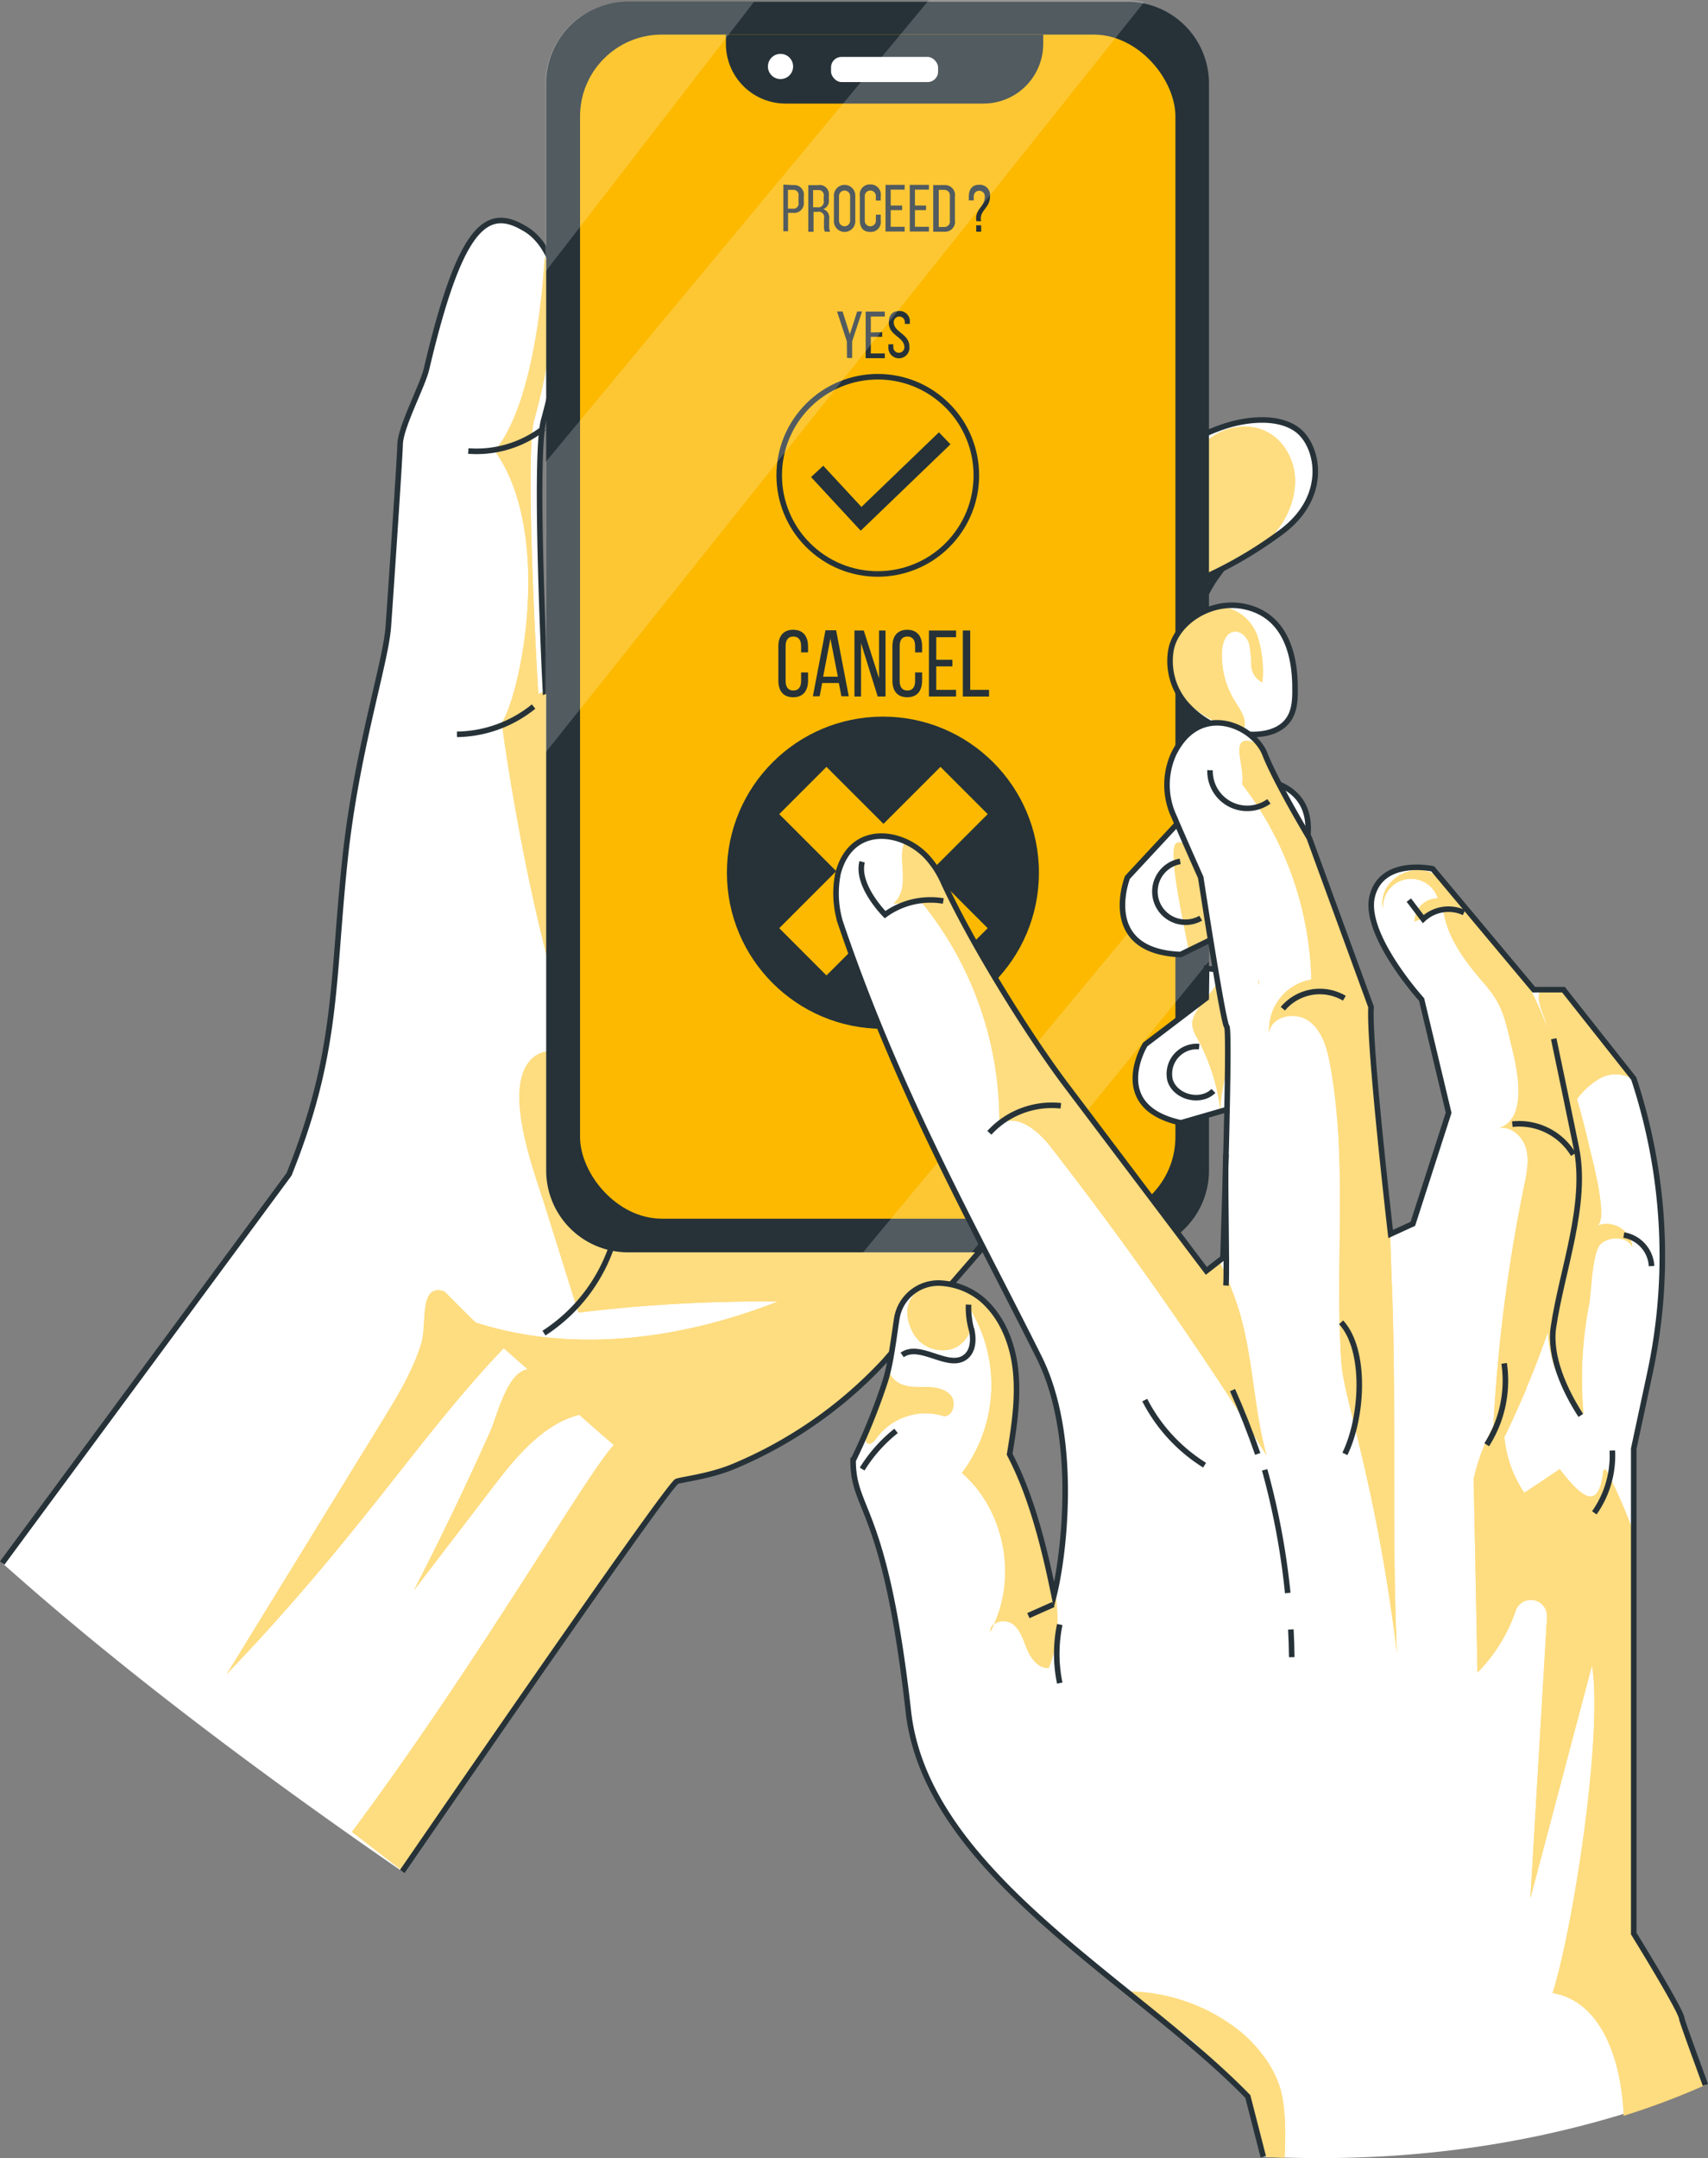 <?xml version="1.0" encoding="UTF-8"?> <svg xmlns="http://www.w3.org/2000/svg" xmlns:xlink="http://www.w3.org/1999/xlink" viewBox="0 0 307.74 388.63"><rect x="0" y="0" width="307.74" height="388.63" fill="#808080" stroke="none"/><defs><clipPath id="a" transform="translate(-93.86 -86)"><path d="M311,164.15a32.32,32.32,0,0,1,3.3-1.32c4-1.35,9.63-2,13.12.44,3.91,2.68,6.16,12.11-2.86,18.66A75.31,75.31,0,0,1,307,191.61a10.11,10.11,0,0,1-8.61-.46c-1.58-.88-2.92-2.18-3-4.07C295,176.08,301.07,168.8,311,164.15Z" fill="none"></path></clipPath><clipPath id="b" transform="translate(-93.86 -86)"><path d="M304.83,203.11a11.79,11.79,0,0,0,2.64,9.55,16.3,16.3,0,0,0,9.69,5.4c3,0.51,6.42.14,8.33-1.84,1.67-1.72,1.73-4.15,1.7-6.37,0-5.44-1.45-12.89-8.93-14.58C312.11,193.87,305.73,198.07,304.83,203.11Z" fill="none"></path></clipPath><clipPath id="c" transform="translate(-93.86 -86)"><path d="M311.19,265.74l-11,8.36s-6.86,11.2,6.44,14.1L318,284.91a13.09,13.09,0,0,0,9.65-12.18c0.07-5.37-3.16-11-16.39-12.33Z" fill="none"></path></clipPath><clipPath id="d" transform="translate(-93.86 -86)"><path d="M307.22,233L297,244s-5.24,13.31,9.57,13.89l11.57-5.65a20.13,20.13,0,0,0,11.19-14.49c1.1-6.4-1.32-12.89-16.55-11.7Z" fill="none"></path></clipPath></defs><title>blocker</title><path d="M94.26,367.47l51.68-70c8.87-22,7.73-34.54,10.06-56.52,2-19.3,7.28-35.26,7.81-41.93,0.19-2.35,2.1-30.62,2.14-33,0.07-3.11,4-10.47,4.74-13.5,6-25.56,10.72-29.39,17.43-25.52,1,0.57,11.7,5.6,3.7,34.65-1.83,6.66.32,48.81,0.32,48.81l109.37-44.12V275.42l-48.24,55.64a78.19,78.19,0,0,1-27,18.92c-4.65,2-10.19,2.5-10.56,2.85-2.75,2.62-33.18,46.65-49.37,70.19C139.57,404.56,115,386,94.26,367.47Z" transform="translate(-93.86 -86)" fill="#fff"></path><path d="M192.14,210.45l-1.29.52s-2.57-42.67-.74-49.33c4.42-16.07,3.65-24.78,1.9-29.46-0.41,7-2.15,26.77-9,35,10.53,14.8,4.82,43.34,1.26,49,0,0,4.56,35.38,13.59,60-3.39-1.34-6.92-1.54-8.93,1.37-4.08,5.89,1.29,19.76,3.14,25.68l6,19.15a274.57,274.57,0,0,1,35.91-2l-0.33.14c-17.17,6.66-36.54,9.28-54.06,3.65-2.78-2.63-5.55-5.56-5.71-5.62-4.65-1.53-3,6-4.16,9.52-1.57,5-4.35,9.54-7.1,14l-27.9,45.39c24.29-25.37,34.8-42.9,49.9-58.68l4.34,3.83h-0.1c-3.7.64-5.37,8.27-6.7,11.23q-6.47,14.46-13.72,28.54l14.38-18.78c4.13-5.41,9-11.21,15.41-12.82l3,2.64c1.06,0.94,2.14,1.88,3.24,2.79-4.79,5-24.43,39.16-47.2,69.68l9.19,7.08c16.19-23.54,46.62-67.57,49.37-70.19a9.1,9.1,0,0,1,2-.49l0.06-.12h0.5a42.16,42.16,0,0,0,8-2.25,78.19,78.19,0,0,0,27-18.92l27.67-32c1.74-3.21,2.31-6.42-2.8-3.85-0.89.45-1.75,1-2.62,1.47a6.78,6.78,0,0,0-.93-0.84c-2.16-1.54-5-1.65-7.66-1.51-8.58.47-16.92,3-25.45,4s-17.81.35-24.68-4.82c-3.95-3-6.75-7.17-10.09-10.84a394,394,0,0,0,5.75-80.42l-20.44,8.25h0Z" transform="translate(-93.86 -86)" fill="#fcb900"></path><path d="M192.14,210.45l-1.29.52s-2.57-42.67-.74-49.33c4.42-16.07,3.65-24.78,1.9-29.46-0.41,7-2.15,26.77-9,35,10.53,14.8,4.82,43.34,1.26,49,0,0,4.56,35.38,13.59,60-3.39-1.34-6.92-1.54-8.93,1.37-4.08,5.89,1.29,19.76,3.14,25.68l6,19.15a274.57,274.57,0,0,1,35.91-2l-0.33.14c-17.17,6.66-36.54,9.28-54.06,3.65-2.78-2.63-5.55-5.56-5.71-5.62-4.65-1.53-3,6-4.16,9.52-1.57,5-4.35,9.54-7.1,14l-27.9,45.39c24.29-25.37,34.8-42.9,49.9-58.68l4.34,3.83h-0.1c-3.7.64-5.37,8.27-6.7,11.23q-6.47,14.46-13.72,28.54l14.38-18.78c4.13-5.41,9-11.21,15.41-12.82l3,2.64c1.06,0.94,2.14,1.88,3.24,2.79-4.79,5-24.43,39.16-47.2,69.68l9.19,7.08c16.19-23.54,46.62-67.57,49.37-70.19a9.1,9.1,0,0,1,2-.49l0.06-.12h0.5a42.16,42.16,0,0,0,8-2.25,78.19,78.19,0,0,0,27-18.92l27.67-32c1.74-3.21,2.31-6.42-2.8-3.85-0.89.45-1.75,1-2.62,1.47a6.78,6.78,0,0,0-.93-0.84c-2.16-1.54-5-1.65-7.66-1.51-8.58.47-16.92,3-25.45,4s-17.81.35-24.68-4.82c-3.95-3-6.75-7.17-10.09-10.84a394,394,0,0,0,5.75-80.42l-20.44,8.25h0Z" transform="translate(-93.86 -86)" fill="#fff" opacity="0.5" style="isolation:isolate"></path><path d="M94.26,367.47l51.68-70c8.87-22,7.73-34.54,10.06-56.52,2-19.3,7.28-35.26,7.81-41.93,0.19-2.35,2.1-30.62,2.14-33,0.07-3.11,4-10.47,4.74-13.5,6-25.56,10.72-29.39,17.43-25.52,1,0.57,11.7,5.6,3.7,34.65-1.83,6.66.32,48.81,0.32,48.81l109.37-44.12V275.42l-48.24,55.64a78.19,78.19,0,0,1-27,18.92c-4.65,2-10.19,2.5-10.56,2.85-2.75,2.62-33.18,46.65-49.37,70.19" transform="translate(-93.86 -86)" fill="none" stroke="#263238" stroke-miterlimit="10"></path><path d="M311,164.15a32.32,32.32,0,0,1,3.3-1.32c4-1.35,9.63-2,13.12.44,3.91,2.68,6.16,12.11-2.86,18.66A75.31,75.31,0,0,1,307,191.61a10.11,10.11,0,0,1-8.61-.46c-1.58-.88-2.92-2.18-3-4.07C295,176.08,301.07,168.8,311,164.15Z" transform="translate(-93.86 -86)" fill="#fff"></path><g clip-path="url(#a)"><path d="M326.47,168.73c-3.79-9.32-16-6.8-18.59,1.84-1.24,4.23-.63,8.76,0,13.12,0.33,2.3,1,5,3.11,5.84l0.51,0.14A81.32,81.32,0,0,0,321.71,184a20.76,20.76,0,0,0,3.34-4.08C327.09,176.59,327.93,172.34,326.47,168.73Z" transform="translate(-93.86 -86)" fill="#fcb900"></path><path d="M326.47,168.73c-3.79-9.32-16-6.8-18.59,1.84-1.24,4.23-.63,8.76,0,13.12,0.33,2.3,1,5,3.11,5.84l0.51,0.14A81.32,81.32,0,0,0,321.71,184a20.76,20.76,0,0,0,3.34-4.08C327.09,176.59,327.93,172.34,326.47,168.73Z" transform="translate(-93.86 -86)" fill="#fff" opacity="0.5" style="isolation:isolate"></path></g><path d="M311,164.15a32.32,32.32,0,0,1,3.3-1.32c4-1.35,9.63-2,13.12.44,3.91,2.68,6.16,12.11-2.86,18.66A75.31,75.31,0,0,1,307,191.61a10.11,10.11,0,0,1-8.61-.46c-1.58-.88-2.92-2.18-3-4.07C295,176.08,301.07,168.8,311,164.15Z" transform="translate(-93.86 -86)" fill="none" stroke="#263238" stroke-miterlimit="10"></path><path d="M309.63,215.1l-15.92,8V198.7l19.42-9S303.24,203.08,309.63,215.1Z" transform="translate(-93.86 -86)" fill="none" stroke="#263238" stroke-miterlimit="10"></path><path d="M304.2,224.38l-10.49,5.82v27.27l17.21-6.35,2.21-25.06S310.45,224.91,304.2,224.38Z" transform="translate(-93.86 -86)" fill="none" stroke="#263238" stroke-miterlimit="10"></path><path d="M311.69,101V296.79A14.74,14.74,0,0,1,297,311.52H207a14.74,14.74,0,0,1-14.73-14.73V101A14.73,14.73,0,0,1,207,86.32h90a14.55,14.55,0,0,1,3.18.35A14.73,14.73,0,0,1,311.69,101Z" transform="translate(-93.86 -86)" fill="#263238"></path><rect x="104.51" y="6.23" width="107.27" height="213.23" rx="14.73" ry="14.73" fill="#fcb900"></rect><path d="M224.65,92.23h57.17V93.9a10.75,10.75,0,0,1-10.75,10.75H235.4A10.75,10.75,0,0,1,224.65,93.9h0V92.23h0Z" transform="translate(-93.86 -86)" fill="#263238"></path><circle cx="140.63" cy="11.97" r="2.77" fill="#fff" stroke="#263238" stroke-miterlimit="10"></circle><rect x="149.23" y="9.75" width="20.29" height="5.53" rx="2.39" ry="2.39" fill="#fff" stroke="#263238" stroke-miterlimit="10"></rect><circle cx="252.01" cy="171.6" r="17.76" transform="translate(-134.51 171.06) rotate(-50.53)" fill="none" stroke="#263238" stroke-miterlimit="10"></circle><polygon points="155.08 95.57 146.13 85.91 148.33 83.87 155.21 91.29 169.17 77.85 171.25 80.01 155.08 95.57" fill="#263238"></polygon><path d="M246.44,147.47l-1.77-5.38h1l1.31,4.12,1.32-4.12h0.88l-1.78,5.38v3h-0.93Z" transform="translate(-93.86 -86)" fill="#263238"></path><path d="M252.81,145.81v0.84h-2.05v3h2.52v0.85h-3.45v-8.39h3.45V143h-2.52v2.87Z" transform="translate(-93.86 -86)" fill="#263238"></path><path d="M257.78,144.1v0.23h-0.89V144a1,1,0,1,0-2,0c0,1.89,2.82,2.07,2.82,4.43a1.9,1.9,0,1,1-3.78,0V148h0.88v0.53a1,1,0,1,0,2,0c0-1.87-2.81-2.05-2.81-4.42,0-1.29.6-2.1,1.86-2.1A1.84,1.84,0,0,1,257.78,144.1Z" transform="translate(-93.86 -86)" fill="#263238"></path><circle cx="159.08" cy="157.16" r="28.11" fill="#263238"></circle><polygon points="169.45 138.1 177.96 146.61 167.69 156.88 177.96 167.15 169.45 175.66 159.18 165.39 148.91 175.66 140.4 167.15 150.67 156.88 140.4 146.61 148.91 138.1 159.18 148.36 169.45 138.1" fill="#fcb900"></polygon><path d="M239.45,202.41v1.07H238.2v-1.13c0-1.07-.43-1.72-1.4-1.72s-1.39.65-1.39,1.72v6.28c0,1.07.44,1.72,1.39,1.72s1.4-.65,1.4-1.72v-1.54h1.25v1.47c0,1.8-.85,3-2.68,3s-2.67-1.19-2.67-3v-6.15c0-1.8.85-3,2.67-3S239.45,200.61,239.45,202.41Z" transform="translate(-93.86 -86)" fill="#263238"></path><path d="M242,209l-0.46,2.39h-1.22l2.27-11.89h1.92l2.28,11.89h-1.33L245,209h-3Zm0.17-1.14h2.65L243.48,201Z" transform="translate(-93.86 -86)" fill="#263238"></path><path d="M249,211.43h-1.19V199.54h1.68l2.75,8.6v-8.6h1.17v11.89H252l-3-9.61v9.61Z" transform="translate(-93.86 -86)" fill="#263238"></path><path d="M260,202.41v1.07h-1.26v-1.13c0-1.07-.42-1.72-1.39-1.72s-1.39.65-1.39,1.72v6.28c0,1.07.44,1.72,1.39,1.72s1.39-.65,1.39-1.72v-1.54H260v1.47c0,1.8-.85,3-2.68,3s-2.67-1.19-2.67-3v-6.15c0-1.8.85-3,2.67-3S260,200.61,260,202.41Z" transform="translate(-93.86 -86)" fill="#263238"></path><path d="M265.46,204.81V206h-2.91v4.23h3.57v1.2h-4.89V199.54h4.89v1.21h-3.57v4.06h2.91Z" transform="translate(-93.86 -86)" fill="#263238"></path><path d="M267.34,211.43V199.54h1.33v10.69h3.39v1.2h-4.72Z" transform="translate(-93.86 -86)" fill="#263238"></path><path d="M236.8,119.33a1.73,1.73,0,0,1,1.88,2v1a1.75,1.75,0,0,1-2,2h-0.83v3.31H235v-8.4Zm-0.07,4.25a0.92,0.92,0,0,0,1-1.13v-1.11a0.93,0.93,0,0,0-1-1.15h-0.9v3.39h0.9Z" transform="translate(-93.86 -86)" fill="#263238"></path><path d="M241.32,119.33a1.67,1.67,0,0,1,1.88,1.92v0.69a1.58,1.58,0,0,1-1,1.72,1.58,1.58,0,0,1,1.06,1.75v1.31a2.07,2.07,0,0,0,.17,1h-0.95a2.17,2.17,0,0,1-.16-1V125.4a1,1,0,0,0-1.22-1.25h-0.66v3.59H239.5v-8.4h1.82Zm-0.24,4a1,1,0,0,0,1.19-1.15v-0.8a0.93,0.93,0,0,0-1-1.15h-0.91v3.1h0.72Z" transform="translate(-93.86 -86)" fill="#263238"></path><path d="M244.11,121.36a1.93,1.93,0,1,1,3.85,0v4.34a1.93,1.93,0,1,1-3.85,0v-4.34Zm0.92,4.39a1,1,0,1,0,2,0v-4.44a1,1,0,1,0-2,0v4.44Z" transform="translate(-93.86 -86)" fill="#263238"></path><path d="M252.55,121.36v0.76h-0.88v-0.81a1,1,0,1,0-2,0v4.44a1,1,0,1,0,2,0v-1.09h0.88v1a1.81,1.81,0,0,1-1.89,2.11c-1.3,0-1.88-.84-1.88-2.11v-4.34a1.82,1.82,0,0,1,1.88-2.11A1.85,1.85,0,0,1,252.55,121.36Z" transform="translate(-93.86 -86)" fill="#263238"></path><path d="M256.4,123v0.84h-2.06v3h2.52v0.85h-3.45v-8.4h3.45v0.86h-2.52v2.86h2.06Z" transform="translate(-93.86 -86)" fill="#263238"></path><path d="M260.71,123v0.84h-2v3h2.52v0.85h-3.45v-8.4h3.45v0.86h-2.52v2.86h2Z" transform="translate(-93.86 -86)" fill="#263238"></path><path d="M264,119.33a1.8,1.8,0,0,1,1.91,2.09v4.23a1.79,1.79,0,0,1-1.91,2.08h-2v-8.4h2Zm0,7.55a1,1,0,0,0,1-1.19v-4.32a1,1,0,0,0-1-1.18h-1v6.69h1Z" transform="translate(-93.86 -86)" fill="#263238"></path><path d="M272.23,121.37c0,2-1.66,2.43-1.66,4a1.76,1.76,0,0,0,.06.46h-0.84a1.75,1.75,0,0,1-.06-0.48c0-1.84,1.57-2.11,1.57-4a1,1,0,1,0-2,0v0.74h-0.88V121.4c0-1.27.58-2.13,1.86-2.13A1.85,1.85,0,0,1,272.23,121.37Zm-1.59,5.2v1.16h-0.89v-1.16h0.89Z" transform="translate(-93.86 -86)" fill="#263238"></path><path d="M229.7,86.35l-37.57,48.58V101.08a14.73,14.73,0,0,1,14.73-14.73H229.7Z" transform="translate(-93.86 -86)" fill="#fff" opacity="0.2" style="isolation:isolate"></path><path d="M300,86.38L192.14,221.54v-52.3L261.24,86h35.59A14.55,14.55,0,0,1,300,86.38Z" transform="translate(-93.86 -86)" fill="#fff" opacity="0.2" style="isolation:isolate"></path><polygon points="217.83 150.47 217.83 173.11 211.79 180.52 180.03 219.46 175.09 225.52 155.5 225.52 160.53 219.46 211.79 157.74 217.83 150.47" fill="#fff" opacity="0.2" style="isolation:isolate"></polygon><path d="M304.83,203.11a11.79,11.79,0,0,0,2.64,9.55,16.3,16.3,0,0,0,9.69,5.4c3,0.51,6.42.14,8.33-1.84,1.67-1.72,1.73-4.15,1.7-6.37,0-5.44-1.45-12.89-8.93-14.58C312.11,193.87,305.73,198.07,304.83,203.11Z" transform="translate(-93.86 -86)" fill="#fff"></path><g clip-path="url(#b)"><path d="M304.82,201.45a11.55,11.55,0,0,0,2.83,10.8,17.7,17.7,0,0,0,10.23,5.16c0.84-1.62-.46-3.45-1.44-5a15.62,15.62,0,0,1-2.41-9.17c0.08-1.45.64-3.19,2.07-3.47,1.27-.25,2.44.91,2.82,2.15a21.29,21.29,0,0,1,.39,3.85,3.6,3.6,0,0,0,2,3.12,20.77,20.77,0,0,0-1-8.67C317.19,192.82,307,194,304.82,201.45Z" transform="translate(-93.86 -86)" fill="#fcb900"></path><path d="M304.82,201.45a11.55,11.55,0,0,0,2.83,10.8,17.7,17.7,0,0,0,10.23,5.16c0.84-1.62-.46-3.45-1.44-5a15.62,15.62,0,0,1-2.41-9.17c0.08-1.45.64-3.19,2.07-3.47,1.27-.25,2.44.91,2.82,2.15a21.29,21.29,0,0,1,.39,3.85,3.6,3.6,0,0,0,2,3.12,20.77,20.77,0,0,0-1-8.67C317.19,192.82,307,194,304.82,201.45Z" transform="translate(-93.86 -86)" fill="#fff" opacity="0.5" style="isolation:isolate"></path></g><path d="M304.83,203.11a11.79,11.79,0,0,0,2.64,9.55,16.3,16.3,0,0,0,9.69,5.4c3,0.51,6.42.14,8.33-1.84,1.67-1.72,1.73-4.15,1.7-6.37,0-5.44-1.45-12.89-8.93-14.58C312.11,193.87,305.73,198.07,304.83,203.11Z" transform="translate(-93.86 -86)" fill="none" stroke="#263238" stroke-miterlimit="10"></path><path d="M311.19,265.74l-11,8.36s-6.86,11.2,6.44,14.1L318,284.91a13.09,13.09,0,0,0,9.65-12.18c0.07-5.37-3.16-11-16.39-12.33Z" transform="translate(-93.86 -86)" fill="#fff"></path><g clip-path="url(#c)"><path d="M308.67,270.44a5.77,5.77,0,0,0,.94,2.58,36.57,36.57,0,0,1,4.2,13.43c-0.37-3.39,1.51-7.77,1.41-11.41s-0.44-8.41-2.35-11.52C311.77,265.36,308.64,268.16,308.67,270.44Z" transform="translate(-93.86 -86)" fill="#fcb900"></path><path d="M308.67,270.44a5.77,5.77,0,0,0,.94,2.58,36.57,36.57,0,0,1,4.2,13.43c-0.37-3.39,1.51-7.77,1.41-11.41s-0.44-8.41-2.35-11.52C311.77,265.36,308.64,268.16,308.67,270.44Z" transform="translate(-93.86 -86)" fill="#fff" opacity="0.5" style="isolation:isolate"></path></g><path d="M311.19,265.74l-11,8.36s-6.86,11.2,6.44,14.1L318,284.91a13.09,13.09,0,0,0,9.65-12.18c0.07-5.37-3.16-11-16.39-12.33Z" transform="translate(-93.86 -86)" fill="none" stroke="#263238" stroke-miterlimit="10"></path><path d="M307.22,233L297,244s-5.24,13.31,9.57,13.89l11.57-5.65a20.13,20.13,0,0,0,11.19-14.49c1.1-6.4-1.32-12.89-16.55-11.7Z" transform="translate(-93.86 -86)" fill="#fff"></path><g clip-path="url(#d)"><path d="M307.94,256.65c1,0.88,2.72.25,3.39-.91a6.21,6.21,0,0,0,.42-3.91c-0.25-2-2.81-15.67-5.92-14C304,238.83,307.58,254.2,307.94,256.65Z" transform="translate(-93.86 -86)" fill="#fcb900"></path><path d="M307.94,256.65c1,0.88,2.72.25,3.39-.91a6.21,6.21,0,0,0,.42-3.91c-0.25-2-2.81-15.67-5.92-14C304,238.83,307.58,254.2,307.94,256.65Z" transform="translate(-93.86 -86)" fill="#fff" opacity="0.5" style="isolation:isolate"></path></g><path d="M307.22,233L297,244s-5.24,13.31,9.57,13.89l11.57-5.65a20.13,20.13,0,0,0,11.19-14.49c1.1-6.4-1.32-12.89-16.55-11.7Z" transform="translate(-93.86 -86)" fill="none" stroke="#263238" stroke-miterlimit="10"></path><path d="M306.5,241.12a5.52,5.52,0,1,0,3.7,10.23" transform="translate(-93.86 -86)" fill="none" stroke="#263238" stroke-miterlimit="10"></path><path d="M309.92,274.47a4.94,4.94,0,0,0-5.23,6.09c1,3.09,5.52,4.16,7.8,1.9" transform="translate(-93.86 -86)" fill="#fff" stroke="#263238" stroke-miterlimit="10"></path><path d="M178.24,167.22a19.68,19.68,0,0,0,13.57-4.09" transform="translate(-93.86 -86)" fill="none" stroke="#263238" stroke-miterlimit="10"></path><path d="M190,213.24a22.42,22.42,0,0,1-13.81,5" transform="translate(-93.86 -86)" fill="none" stroke="#263238" stroke-miterlimit="10"></path><path d="M204,310.67a30.26,30.26,0,0,1-12.13,15.4" transform="translate(-93.86 -86)" fill="none" stroke="#263238" stroke-miterlimit="10"></path><path d="M321.47,474.38l-2.78-10.83c-20.42-21-57.92-40.26-61.17-69.38-4.2-37.39-9.95-35.87-9.95-45.17a111.65,111.65,0,0,0,5.75-14.16c1-3.07,1.54-7.58,2.1-11.28a7.59,7.59,0,0,1,8-6.49,12.81,12.81,0,0,1,7.27,2.84c3.79,3.21,5.71,8.2,6.18,13.15s-0.29,9.92-1.1,14.83c4,7.58,6.29,17,8,25.37,1.76-7,4.5-28.45-2.7-42.85-12.11-24.26-25.37-47.54-35.81-78.32a18.1,18.1,0,0,1-.4-8.83c2.43-9.17,11.8-7.72,16.17-2.77a17,17,0,0,1,2.8,4.37c5,10.88,15.23,27.49,22.46,37l24.92,33,3-2.34s1.35-41,.68-41.65S310.2,244,310.2,244s-2.2-4.88-4.88-11.11a13.46,13.46,0,0,1,0-11.1c4.68-9.56,14.44-5.11,16.44,0s8,15.11,8,15.11l11.13,30.44c-0.42,6.88,3.53,40.88,3.53,40.88l4-1.83,6.45-20L350,266s-10.66-11.76-8.88-18.66S352,242.46,352,242.46l18.21,21.76h5.35l12.66,16a101.73,101.73,0,0,1,5.15,31.93,100.54,100.54,0,0,1-2.25,21.2l-2.9,13.52V434.2s8.66,14,8.66,15.32c0,0.27,1.81,5.27,4.25,11.93C375.64,471.76,349,475.72,321.47,474.38Z" transform="translate(-93.86 -86)" fill="#fff"></path><path d="M265.11,337.22c1.09,1.25.53,3.78-1.13,3.82a11,11,0,0,0-12.24,4c-0.4.57-1.12,1.26-1.66,0.82a1.25,1.25,0,0,1-.16-1.28c0.16-.6.32-1.2,0.47-1.8,0.87-2.08,1.87-4.69,2.93-7.91,0.22-.64.4-1.36,0.58-2.11a4.44,4.44,0,0,0,1.76,2.21c1.41,0.88,3.19.79,4.85,0.8S264,336,265.11,337.22Zm7.19,42.63c0.25-.45.46-0.91,0.67-1.38A1.56,1.56,0,0,0,272.3,379.85Zm11.46-6.59c-1.7-8.41-4-17.79-8-25.37,0.81-4.91,1.59-9.88,1.1-14.83s-2.39-9.94-6.18-13.15a12.81,12.81,0,0,0-7.27-2.84,7.35,7.35,0,0,0-2,.13c-3.35,1.32-5.4,4.25-3.09,8.74a6.07,6.07,0,0,0,7.53,2.81,5.48,5.48,0,0,0,2.62-7.29l-0.06-.13a26.32,26.32,0,0,1-1.24,29.92c7.52,6.52,9.91,18.2,5.79,27.22a3,3,0,0,1,3.38,0c1.44,1.08,1.92,3,2.62,4.64s2.06,3.39,3.86,3.27c1.79-4.39,1.85-9.21,1.13-14-0.06.32-.12,0.62-0.19,0.88h0Zm36.81-110.87c0,0.34.08,0.68,0.12,1a1.53,1.53,0,0,0-.12-1h0Zm-60.44-13.64a62.56,62.56,0,0,1,13.79,39.84c2.9-2.28,6.86.88,9.13,3.79a672.8,672.8,0,0,1,39,55.67c-2.33-8.49-2.39-17.49-4.91-25.92a65.19,65.19,0,0,0-3.57-9l-2.33,1.81-24.92-33c-7.23-9.54-17.46-26.15-22.46-37a17,17,0,0,0-2.8-4.37,12,12,0,0,0-4.18-3c-1.49,3.23,1.22,8.11-2,11.14,0.81,0,4.82-.43,5.25.09h0Zm84.2,58.68c-0.59-5.16-3.82-33.82-3.44-40.08l-11.13-30.44s-6-10-8-15.11a7.36,7.36,0,0,0-.65-1.24,4,4,0,0,0-1.29-.87c-4.74-1.71-1.54,4.44-2.16,7.54a60.07,60.07,0,0,1,12.47,35.18,9.13,9.13,0,0,0-7.6,9.51c0.43-3,4.83-3.84,7.24-2s3.24,5,3.78,8c3.19,17.59.77,35.68,2,53.51,0.48,6.73,6.19,21.42,10,52.16-1-22.36,0-46.11-1-68.46-0.07-2.66-.17-5.2-0.27-7.7h0Zm52.53,142.09c0-1.33-8.66-15.32-8.66-15.32V362a97.77,97.77,0,0,0-4.91-11.22,0.29,0.29,0,0,0-.54.1c-0.84,7-3.57,5.3-7.87-.32,0,0-6.36,4.29-6.39,4.25a21.54,21.54,0,0,1-3.58-10c0.07-.16.15-0.32,0.23-0.49l0.35-.72c0.12-.24.33-0.7,0.5-1.06l0.35-.75,0.51-1.11,0.34-.75c0.18-.39.35-0.79,0.53-1.19,0.1-.24.21-0.47,0.31-0.71,0.2-.46.4-0.91,0.59-1.37l0.24-.56V336c0.08-.18.15-0.36,0.22-0.54,0.22-.52.44-1,0.65-1.57l0.33-.81c0.19-.46.37-0.92,0.55-1.37l0.34-.9c0.17-.43.34-0.87,0.5-1.3l0.33-.91c0.16-.42.31-0.84,0.46-1.27s0.22-.6.32-0.89l0.19-.54a22.52,22.52,0,0,0,6.42,14.64,70.1,70.1,0,0,1,1-19.61c0.43-2.15.51-9.64,2.19-11s4.72-1.31,5.63.68a4.69,4.69,0,0,0-6.4-3.87c2.14-1-.85-12-1.36-14.13-0.32-1.34-1.14-5-2.25-8.66a13.41,13.41,0,0,1,4.27-3.82,5.82,5.82,0,0,1,5.92.29v-0.11l-0.69-.88c-1.27-1.48-2.49-3-3.64-4.59l-8.33-10.54h-4l-0.1.11c-0.87,1.39.4,3.88,0.81,5.19,0.25,0.79.5,1.58,0.74,2.37a60.27,60.27,0,0,0-4.11-9.21L353.24,244a11,11,0,0,0-1.72-.91c-4-1.62-9.4,1.85-8.47,6.56a5.06,5.06,0,0,1,9.87-1.87,4.14,4.14,0,0,0-4.18,4.1s0,0,0,.07l5.19-2c0.71,5.13,4.12,9.43,7.5,13.35s3.65,6.56,4.89,11.58,2.52,12.72-2.42,14.28c2.19-.44,4.3,1.47,4.91,3.62s0.14,4.45-.31,6.64a290,290,0,0,0-5.57,43.44,36.42,36.42,0,0,0-3.55,9.48l0.69,34.85a29.24,29.24,0,0,0,6.87-11.1,2.9,2.9,0,0,1,5.65,1,9.24,9.24,0,0,1-.08,1.49l-2.91,49.25,11.1-41.92c2,12.34-3.34,47.11-7.1,59,9.13,1.51,12.49,12.82,12.8,22.1a134.14,134.14,0,0,0,14.71-5.54c-2.44-6.68-4.25-11.68-4.25-11.95h0Zm-75.16,7a24,24,0,0,0-5.87-5.81,33,33,0,0,0-19-6.1h0l5.76,4.65c0.23,0.11.46,0.21,0.67,0.33a40.83,40.83,0,0,1,9.69,8.23c0.26,0.29.54,0.62,0.83,1,1.73,1.59,3.39,3.17,4.94,4.77l2,7.7c0.45,1,.88,2.11,1.28,3.15q1.65,0.08,3.3.12h0c0.28-5,.15-10.26-1.11-13.47a20.18,20.18,0,0,0-2.49-4.61v0Z" transform="translate(-93.86 -86)" fill="#fcb900"></path><path d="M265.11,337.22c1.09,1.25.53,3.78-1.13,3.82a11,11,0,0,0-12.24,4c-0.4.57-1.12,1.26-1.66,0.82a1.25,1.25,0,0,1-.16-1.28c0.16-.6.32-1.2,0.47-1.8,0.87-2.08,1.87-4.69,2.93-7.91,0.22-.64.4-1.36,0.58-2.11a4.44,4.44,0,0,0,1.76,2.21c1.41,0.88,3.19.79,4.85,0.8S264,336,265.11,337.22Zm7.19,42.63c0.25-.45.46-0.91,0.67-1.38A1.56,1.56,0,0,0,272.3,379.85Zm11.46-6.59c-1.7-8.41-4-17.79-8-25.37,0.81-4.91,1.59-9.88,1.1-14.83s-2.39-9.94-6.18-13.15a12.81,12.81,0,0,0-7.27-2.84,7.35,7.35,0,0,0-2,.13c-3.35,1.32-5.4,4.25-3.09,8.74a6.07,6.07,0,0,0,7.53,2.81,5.48,5.48,0,0,0,2.62-7.29l-0.06-.13a26.32,26.32,0,0,1-1.24,29.92c7.52,6.52,9.91,18.2,5.79,27.22a3,3,0,0,1,3.38,0c1.44,1.08,1.92,3,2.62,4.64s2.06,3.39,3.86,3.27c1.79-4.39,1.85-9.21,1.13-14-0.06.32-.12,0.62-0.19,0.88h0Zm36.81-110.87c0,0.34.08,0.68,0.12,1a1.53,1.53,0,0,0-.12-1h0Zm-60.44-13.64a62.56,62.56,0,0,1,13.79,39.84c2.9-2.28,6.86.88,9.13,3.79a672.8,672.8,0,0,1,39,55.67c-2.33-8.49-2.39-17.49-4.91-25.92a65.19,65.19,0,0,0-3.57-9l-2.33,1.81-24.92-33c-7.23-9.54-17.46-26.15-22.46-37a17,17,0,0,0-2.8-4.37,12,12,0,0,0-4.18-3c-1.49,3.23,1.22,8.11-2,11.14,0.81,0,4.82-.43,5.25.09h0Zm84.2,58.68c-0.59-5.16-3.82-33.82-3.44-40.08l-11.13-30.44s-6-10-8-15.11a7.36,7.36,0,0,0-.65-1.24,4,4,0,0,0-1.29-.87c-4.74-1.71-1.54,4.44-2.16,7.54a60.07,60.07,0,0,1,12.47,35.18,9.13,9.13,0,0,0-7.6,9.51c0.43-3,4.83-3.84,7.24-2s3.24,5,3.78,8c3.19,17.59.77,35.68,2,53.51,0.48,6.73,6.19,21.42,10,52.16-1-22.36,0-46.11-1-68.46-0.07-2.66-.17-5.2-0.27-7.7h0Zm52.53,142.09c0-1.33-8.66-15.32-8.66-15.32V362a97.77,97.77,0,0,0-4.91-11.22,0.29,0.29,0,0,0-.54.1c-0.84,7-3.57,5.3-7.87-.32,0,0-6.36,4.29-6.39,4.25a21.54,21.54,0,0,1-3.58-10c0.07-.16.15-0.32,0.23-0.49l0.35-.72c0.12-.24.33-0.7,0.5-1.06l0.35-.75,0.51-1.11,0.34-.75c0.18-.39.35-0.79,0.53-1.19,0.1-.24.21-0.47,0.31-0.71,0.2-.46.4-0.91,0.59-1.37l0.24-.56V336c0.08-.18.15-0.36,0.22-0.54,0.22-.52.44-1,0.65-1.57l0.33-.81c0.19-.46.37-0.92,0.55-1.37l0.34-.9c0.17-.43.34-0.87,0.5-1.3l0.33-.91c0.16-.42.31-0.84,0.46-1.27s0.22-.6.32-0.89l0.19-.54a22.52,22.52,0,0,0,6.42,14.64,70.1,70.1,0,0,1,1-19.61c0.43-2.15.51-9.64,2.19-11s4.72-1.31,5.63.68a4.69,4.69,0,0,0-6.4-3.87c2.14-1-.85-12-1.36-14.13-0.32-1.34-1.14-5-2.25-8.66a13.41,13.41,0,0,1,4.27-3.82,5.82,5.82,0,0,1,5.92.29v-0.11l-0.69-.88c-1.27-1.48-2.49-3-3.64-4.59l-8.33-10.54h-4l-0.1.11c-0.87,1.39.4,3.88,0.81,5.19,0.25,0.79.5,1.58,0.74,2.37a60.27,60.27,0,0,0-4.11-9.21L353.24,244a11,11,0,0,0-1.72-.91c-4-1.62-9.4,1.85-8.47,6.56a5.06,5.06,0,0,1,9.87-1.87,4.14,4.14,0,0,0-4.18,4.1s0,0,0,.07l5.19-2c0.71,5.13,4.12,9.43,7.5,13.35s3.65,6.56,4.89,11.58,2.52,12.72-2.42,14.28c2.19-.44,4.3,1.47,4.91,3.62s0.14,4.45-.31,6.64a290,290,0,0,0-5.57,43.44,36.42,36.42,0,0,0-3.55,9.48l0.69,34.85a29.24,29.24,0,0,0,6.87-11.1,2.9,2.9,0,0,1,5.65,1,9.24,9.24,0,0,1-.08,1.49l-2.91,49.25,11.1-41.92c2,12.34-3.34,47.11-7.1,59,9.13,1.51,12.49,12.82,12.8,22.1a134.14,134.14,0,0,0,14.71-5.54c-2.44-6.68-4.25-11.68-4.25-11.95h0Zm-75.16,7a24,24,0,0,0-5.87-5.81,33,33,0,0,0-19-6.1h0l5.76,4.65c0.23,0.11.46,0.21,0.67,0.33a40.83,40.83,0,0,1,9.69,8.23c0.26,0.29.54,0.62,0.83,1,1.73,1.59,3.39,3.17,4.94,4.77l2,7.7c0.45,1,.88,2.11,1.28,3.15q1.65,0.08,3.3.12h0c0.28-5,.15-10.26-1.11-13.47a20.18,20.18,0,0,0-2.49-4.61v0Z" transform="translate(-93.86 -86)" fill="#fff" opacity="0.5" style="isolation:isolate"></path><path d="M321.47,474.38l-2.78-10.83c-20.42-21-57.92-40.26-61.17-69.38-4.2-37.39-9.95-35.87-9.95-45.17a111.65,111.65,0,0,0,5.75-14.16c1-3.07,1.54-7.58,2.1-11.28a7.59,7.59,0,0,1,8-6.49,12.81,12.81,0,0,1,7.27,2.84c3.79,3.21,5.71,8.2,6.18,13.15s-0.29,9.92-1.1,14.83c4,7.58,6.29,17,8,25.37,1.76-7,4.5-28.45-2.7-42.85-12.11-24.26-25.37-47.54-35.81-78.32a18.1,18.1,0,0,1-.4-8.83c2.43-9.17,11.8-7.72,16.17-2.77a17,17,0,0,1,2.8,4.37c5,10.88,15.23,27.49,22.46,37l24.92,33,3-2.34s1.35-41,.68-41.65S310.2,244,310.2,244s-2.2-4.88-4.88-11.11a13.46,13.46,0,0,1,0-11.1c4.68-9.56,14.44-5.11,16.44,0s8,15.11,8,15.11l11.13,30.44c-0.42,6.88,3.53,40.88,3.53,40.88l4-1.83,6.45-20L350,266s-10.66-11.76-8.88-18.66S352,242.46,352,242.46l18.21,21.76h5.35l12.66,16a101.73,101.73,0,0,1,5.15,31.93,100.54,100.54,0,0,1-2.25,21.2l-2.9,13.52V434.2s8.66,14,8.66,15.32c0,0.27,1.81,5.27,4.25,11.93" transform="translate(-93.86 -86)" fill="none" stroke="#263238" stroke-miterlimit="10"></path><path d="M272.12,290A15.25,15.25,0,0,1,285,285.13" transform="translate(-93.86 -86)" fill="none" stroke="#263238" stroke-miterlimit="10"></path><path d="M263.82,248.25a13.94,13.94,0,0,0-10.49,2.46s-5.25-5.24-4.13-9.52" transform="translate(-93.86 -86)" fill="none" stroke="#263238" stroke-miterlimit="10"></path><path d="M378.68,340.89c-2.9-4.47-5.7-10.61-4.93-15.87,1.52-10.32,6.22-22.19,4.11-32.4q-2-9.78-4.06-19.56" transform="translate(-93.86 -86)" fill="none" stroke="#263238" stroke-miterlimit="10"></path><path d="M322.49,230.31a6.7,6.7,0,0,1-10.61-5.61" transform="translate(-93.86 -86)" fill="none" stroke="#263238" stroke-miterlimit="10"></path><path d="M314.75,293.9c-0.24,3.52.23,20.08,0,23.6" transform="translate(-93.86 -86)" fill="none" stroke="#263238" stroke-miterlimit="10"></path><path d="M335.5,324.12c4.58,5,3.91,17.07.68,23.7" transform="translate(-93.86 -86)" fill="none" stroke="#263238" stroke-miterlimit="10"></path><path d="M300.12,338.13a29.87,29.87,0,0,0,10.78,11.72" transform="translate(-93.86 -86)" fill="none" stroke="#263238" stroke-miterlimit="10"></path><path d="M364.87,331.52a21.45,21.45,0,0,1-3.14,14.65" transform="translate(-93.86 -86)" fill="none" stroke="#263238" stroke-miterlimit="10"></path><path d="M384.36,347.21a17.82,17.82,0,0,1-3.24,11.22" transform="translate(-93.86 -86)" fill="none" stroke="#263238" stroke-miterlimit="10"></path><path d="M357.64,250.34a6.69,6.69,0,0,0-7.35,1.17l-2.59-3.42" transform="translate(-93.86 -86)" fill="none" stroke="#263238" stroke-miterlimit="10"></path><path d="M336.08,265.76A8.7,8.7,0,0,0,325,267.65" transform="translate(-93.86 -86)" fill="none" stroke="#263238" stroke-miterlimit="10"></path><path d="M377.34,293.9a11.39,11.39,0,0,0-11-5.46" transform="translate(-93.86 -86)" fill="none" stroke="#263238" stroke-miterlimit="10"></path><path d="M391.43,314a6,6,0,0,0-5-5.59" transform="translate(-93.86 -86)" fill="none" stroke="#263238" stroke-miterlimit="10"></path><path d="M283.64,374.94l-4.49,2" transform="translate(-93.86 -86)" fill="none" stroke="#263238" stroke-miterlimit="10"></path><path d="M284.8,378.55a26,26,0,0,0,0,10.54" transform="translate(-93.86 -86)" fill="none" stroke="#263238" stroke-miterlimit="10"></path><path d="M255.31,343.68a26.54,26.54,0,0,0-6.11,6.87" transform="translate(-93.86 -86)" fill="none" stroke="#263238" stroke-miterlimit="10"></path><path d="M256.41,330c3.29-2.35,8.54,2.92,11.57.23,1.2-1.07,1.3-2.93,1-4.51a14.75,14.75,0,0,1-.61-4.78" transform="translate(-93.86 -86)" fill="none" stroke="#263238" stroke-miterlimit="10"></path><path d="M326.44,379.43c0.09,1.68.15,3.36,0.16,5" transform="translate(-93.86 -86)" fill="none" stroke="#263238" stroke-miterlimit="10"></path><path d="M321.72,350.69a133.54,133.54,0,0,1,4.16,22.18" transform="translate(-93.86 -86)" fill="none" stroke="#263238" stroke-miterlimit="10"></path><path d="M315.93,336.33c1.69,3.78,3.19,7.61,4.54,11.49" transform="translate(-93.86 -86)" fill="none" stroke="#263238" stroke-miterlimit="10"></path></svg> 